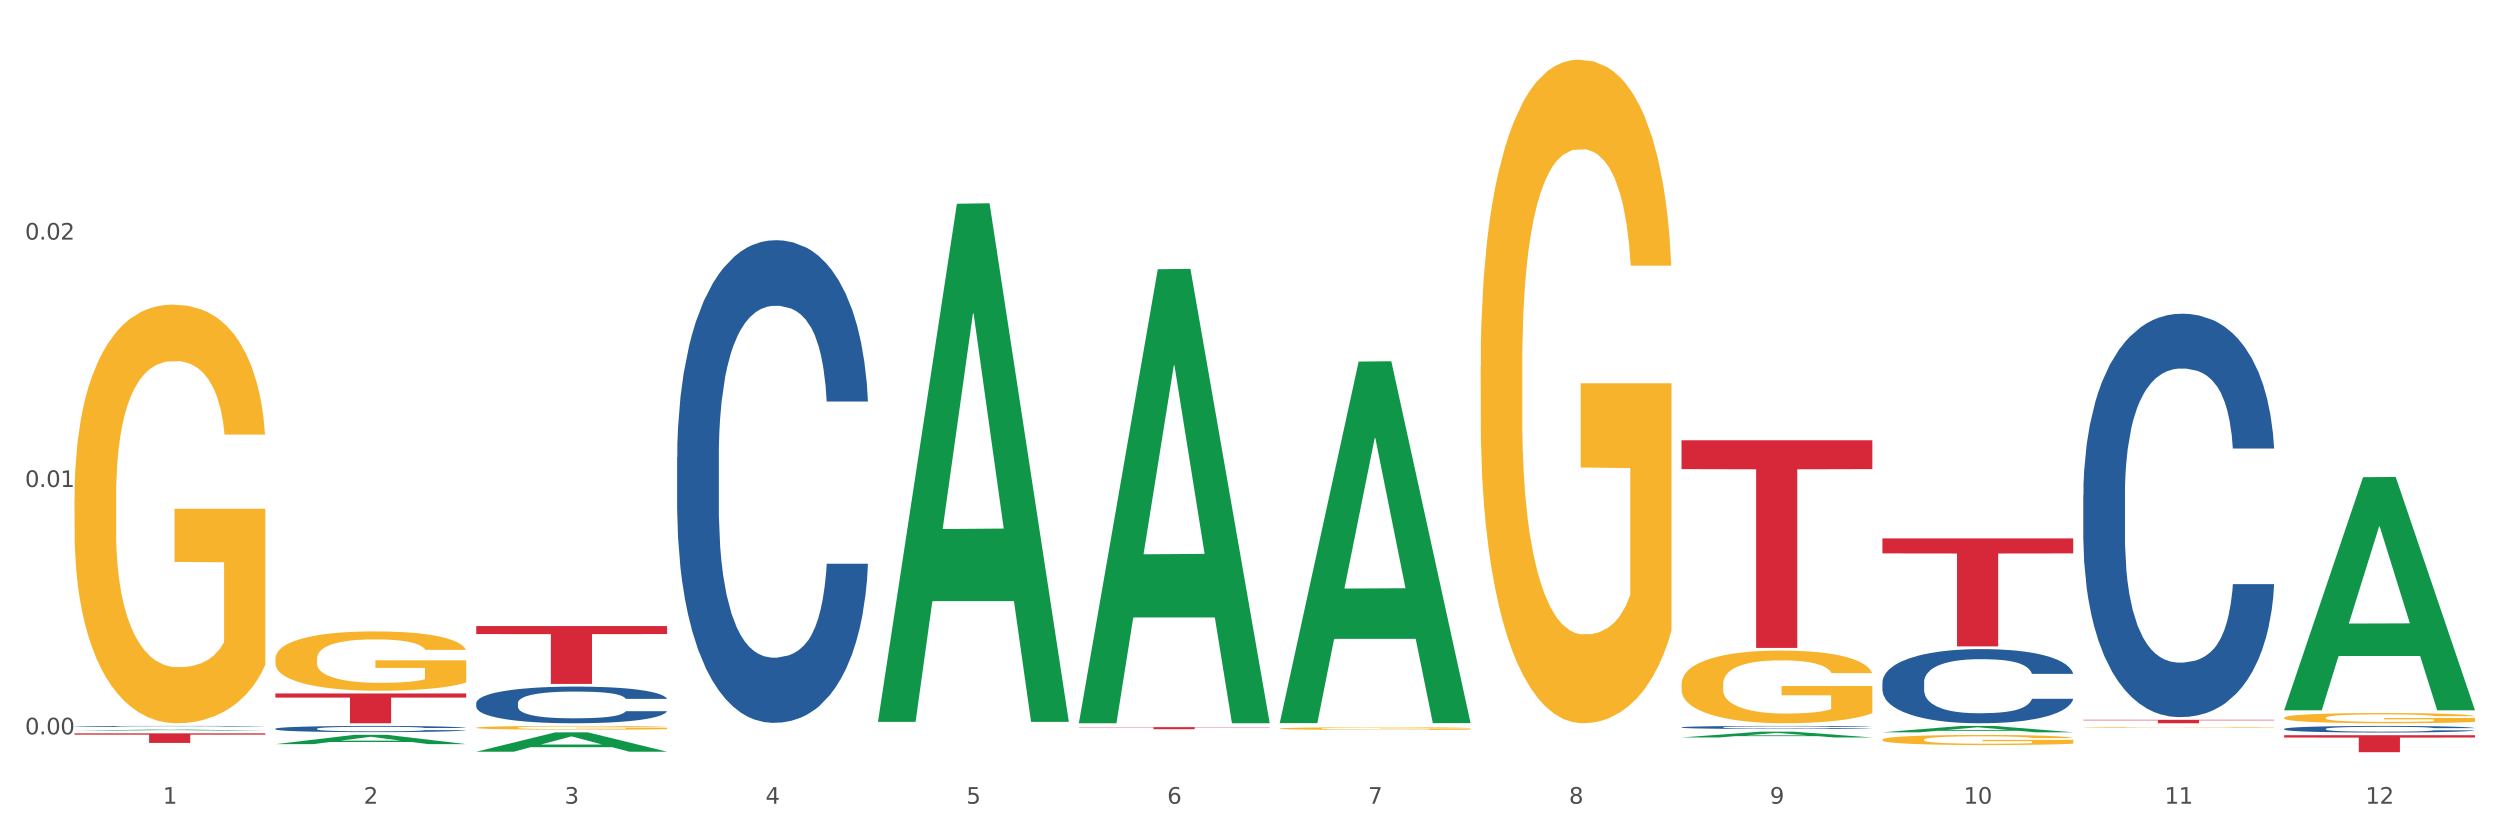 <?xml version="1.0" encoding="utf-8" standalone="no"?>
<!DOCTYPE svg PUBLIC "-//W3C//DTD SVG 1.1//EN"
  "http://www.w3.org/Graphics/SVG/1.1/DTD/svg11.dtd">
<svg xmlns:xlink="http://www.w3.org/1999/xlink" width="1080pt" height="360pt" viewBox="0 0 1080 360" xmlns="http://www.w3.org/2000/svg" version="1.1">
 <rect x="0" y="0" width="1080" height="360" fill="#333333" stroke="none"/>
 <defs>
  <style type="text/css">*{stroke-linejoin: round; stroke-linecap: butt}</style>
 </defs>
 <g id="figure_1">
  <g id="patch_1">
   <path d="M 0 360 
L 1080 360 
L 1080 0 
L 0 0 
z
" style="fill: #ffffff; stroke: #ffffff; stroke-linejoin: miter"/>
  </g>
  <g id="axes_1">
   <g id="matplotlib.axis_1">
    <g id="xtick_1">
     <g id="text_1">
      <!-- 1 -->
      <g style="fill: #4d4d4d" transform="translate(70.342 347.204) scale(0.096 -0.096)">
       <defs>
        <path id="DejaVuSans-31" d="M 794 531 
L 1825 531 
L 1825 4091 
L 703 3866 
L 703 4441 
L 1819 4666 
L 2450 4666 
L 2450 531 
L 3481 531 
L 3481 0 
L 794 0 
L 794 531 
z
" transform="scale(0.016)"/>
       </defs>
       <use xlink:href="#DejaVuSans-31"/>
      </g>
     </g>
    </g>
    <g id="xtick_2">
     <g id="text_2">
      <!-- 2 -->
      <g style="fill: #4d4d4d" transform="translate(157.122 347.204) scale(0.096 -0.096)">
       <defs>
        <path id="DejaVuSans-32" d="M 1228 531 
L 3431 531 
L 3431 0 
L 469 0 
L 469 531 
Q 828 903 1448 1529 
Q 2069 2156 2228 2338 
Q 2531 2678 2651 2914 
Q 2772 3150 2772 3378 
Q 2772 3750 2511 3984 
Q 2250 4219 1831 4219 
Q 1534 4219 1204 4116 
Q 875 4013 500 3803 
L 500 4441 
Q 881 4594 1212 4672 
Q 1544 4750 1819 4750 
Q 2544 4750 2975 4387 
Q 3406 4025 3406 3419 
Q 3406 3131 3298 2873 
Q 3191 2616 2906 2266 
Q 2828 2175 2409 1742 
Q 1991 1309 1228 531 
z
" transform="scale(0.016)"/>
       </defs>
       <use xlink:href="#DejaVuSans-32"/>
      </g>
     </g>
    </g>
    <g id="xtick_3">
     <g id="text_3">
      <!-- 3 -->
      <g style="fill: #4d4d4d" transform="translate(243.902 347.204) scale(0.096 -0.096)">
       <defs>
        <path id="DejaVuSans-33" d="M 2597 2516 
Q 3050 2419 3304 2112 
Q 3559 1806 3559 1356 
Q 3559 666 3084 287 
Q 2609 -91 1734 -91 
Q 1441 -91 1130 -33 
Q 819 25 488 141 
L 488 750 
Q 750 597 1062 519 
Q 1375 441 1716 441 
Q 2309 441 2620 675 
Q 2931 909 2931 1356 
Q 2931 1769 2642 2001 
Q 2353 2234 1838 2234 
L 1294 2234 
L 1294 2753 
L 1863 2753 
Q 2328 2753 2575 2939 
Q 2822 3125 2822 3475 
Q 2822 3834 2567 4026 
Q 2313 4219 1838 4219 
Q 1578 4219 1281 4162 
Q 984 4106 628 3988 
L 628 4550 
Q 988 4650 1302 4700 
Q 1616 4750 1894 4750 
Q 2613 4750 3031 4423 
Q 3450 4097 3450 3541 
Q 3450 3153 3228 2886 
Q 3006 2619 2597 2516 
z
" transform="scale(0.016)"/>
       </defs>
       <use xlink:href="#DejaVuSans-33"/>
      </g>
     </g>
    </g>
    <g id="xtick_4">
     <g id="text_4">
      <!-- 4 -->
      <g style="fill: #4d4d4d" transform="translate(330.683 347.204) scale(0.096 -0.096)">
       <defs>
        <path id="DejaVuSans-34" d="M 2419 4116 
L 825 1625 
L 2419 1625 
L 2419 4116 
z
M 2253 4666 
L 3047 4666 
L 3047 1625 
L 3713 1625 
L 3713 1100 
L 3047 1100 
L 3047 0 
L 2419 0 
L 2419 1100 
L 313 1100 
L 313 1709 
L 2253 4666 
z
" transform="scale(0.016)"/>
       </defs>
       <use xlink:href="#DejaVuSans-34"/>
      </g>
     </g>
    </g>
    <g id="xtick_5">
     <g id="text_5">
      <!-- 5 -->
      <g style="fill: #4d4d4d" transform="translate(417.463 347.204) scale(0.096 -0.096)">
       <defs>
        <path id="DejaVuSans-35" d="M 691 4666 
L 3169 4666 
L 3169 4134 
L 1269 4134 
L 1269 2991 
Q 1406 3038 1543 3061 
Q 1681 3084 1819 3084 
Q 2600 3084 3056 2656 
Q 3513 2228 3513 1497 
Q 3513 744 3044 326 
Q 2575 -91 1722 -91 
Q 1428 -91 1123 -41 
Q 819 9 494 109 
L 494 744 
Q 775 591 1075 516 
Q 1375 441 1709 441 
Q 2250 441 2565 725 
Q 2881 1009 2881 1497 
Q 2881 1984 2565 2268 
Q 2250 2553 1709 2553 
Q 1456 2553 1204 2497 
Q 953 2441 691 2322 
L 691 4666 
z
" transform="scale(0.016)"/>
       </defs>
       <use xlink:href="#DejaVuSans-35"/>
      </g>
     </g>
    </g>
    <g id="xtick_6">
     <g id="text_6">
      <!-- 6 -->
      <g style="fill: #4d4d4d" transform="translate(504.243 347.204) scale(0.096 -0.096)">
       <defs>
        <path id="DejaVuSans-36" d="M 2113 2584 
Q 1688 2584 1439 2293 
Q 1191 2003 1191 1497 
Q 1191 994 1439 701 
Q 1688 409 2113 409 
Q 2538 409 2786 701 
Q 3034 994 3034 1497 
Q 3034 2003 2786 2293 
Q 2538 2584 2113 2584 
z
M 3366 4563 
L 3366 3988 
Q 3128 4100 2886 4159 
Q 2644 4219 2406 4219 
Q 1781 4219 1451 3797 
Q 1122 3375 1075 2522 
Q 1259 2794 1537 2939 
Q 1816 3084 2150 3084 
Q 2853 3084 3261 2657 
Q 3669 2231 3669 1497 
Q 3669 778 3244 343 
Q 2819 -91 2113 -91 
Q 1303 -91 875 529 
Q 447 1150 447 2328 
Q 447 3434 972 4092 
Q 1497 4750 2381 4750 
Q 2619 4750 2861 4703 
Q 3103 4656 3366 4563 
z
" transform="scale(0.016)"/>
       </defs>
       <use xlink:href="#DejaVuSans-36"/>
      </g>
     </g>
    </g>
    <g id="xtick_7">
     <g id="text_7">
      <!-- 7 -->
      <g style="fill: #4d4d4d" transform="translate(591.024 347.204) scale(0.096 -0.096)">
       <defs>
        <path id="DejaVuSans-37" d="M 525 4666 
L 3525 4666 
L 3525 4397 
L 1831 0 
L 1172 0 
L 2766 4134 
L 525 4134 
L 525 4666 
z
" transform="scale(0.016)"/>
       </defs>
       <use xlink:href="#DejaVuSans-37"/>
      </g>
     </g>
    </g>
    <g id="xtick_8">
     <g id="text_8">
      <!-- 8 -->
      <g style="fill: #4d4d4d" transform="translate(677.804 347.204) scale(0.096 -0.096)">
       <defs>
        <path id="DejaVuSans-38" d="M 2034 2216 
Q 1584 2216 1326 1975 
Q 1069 1734 1069 1313 
Q 1069 891 1326 650 
Q 1584 409 2034 409 
Q 2484 409 2743 651 
Q 3003 894 3003 1313 
Q 3003 1734 2745 1975 
Q 2488 2216 2034 2216 
z
M 1403 2484 
Q 997 2584 770 2862 
Q 544 3141 544 3541 
Q 544 4100 942 4425 
Q 1341 4750 2034 4750 
Q 2731 4750 3128 4425 
Q 3525 4100 3525 3541 
Q 3525 3141 3298 2862 
Q 3072 2584 2669 2484 
Q 3125 2378 3379 2068 
Q 3634 1759 3634 1313 
Q 3634 634 3220 271 
Q 2806 -91 2034 -91 
Q 1263 -91 848 271 
Q 434 634 434 1313 
Q 434 1759 690 2068 
Q 947 2378 1403 2484 
z
M 1172 3481 
Q 1172 3119 1398 2916 
Q 1625 2713 2034 2713 
Q 2441 2713 2670 2916 
Q 2900 3119 2900 3481 
Q 2900 3844 2670 4047 
Q 2441 4250 2034 4250 
Q 1625 4250 1398 4047 
Q 1172 3844 1172 3481 
z
" transform="scale(0.016)"/>
       </defs>
       <use xlink:href="#DejaVuSans-38"/>
      </g>
     </g>
    </g>
    <g id="xtick_9">
     <g id="text_9">
      <!-- 9 -->
      <g style="fill: #4d4d4d" transform="translate(764.584 347.204) scale(0.096 -0.096)">
       <defs>
        <path id="DejaVuSans-39" d="M 703 97 
L 703 672 
Q 941 559 1184 500 
Q 1428 441 1663 441 
Q 2288 441 2617 861 
Q 2947 1281 2994 2138 
Q 2813 1869 2534 1725 
Q 2256 1581 1919 1581 
Q 1219 1581 811 2004 
Q 403 2428 403 3163 
Q 403 3881 828 4315 
Q 1253 4750 1959 4750 
Q 2769 4750 3195 4129 
Q 3622 3509 3622 2328 
Q 3622 1225 3098 567 
Q 2575 -91 1691 -91 
Q 1453 -91 1209 -44 
Q 966 3 703 97 
z
M 1959 2075 
Q 2384 2075 2632 2365 
Q 2881 2656 2881 3163 
Q 2881 3666 2632 3958 
Q 2384 4250 1959 4250 
Q 1534 4250 1286 3958 
Q 1038 3666 1038 3163 
Q 1038 2656 1286 2365 
Q 1534 2075 1959 2075 
z
" transform="scale(0.016)"/>
       </defs>
       <use xlink:href="#DejaVuSans-39"/>
      </g>
     </g>
    </g>
    <g id="xtick_10">
     <g id="text_10">
      <!-- 10 -->
      <g style="fill: #4d4d4d" transform="translate(848.311 347.204) scale(0.096 -0.096)">
       <defs>
        <path id="DejaVuSans-30" d="M 2034 4250 
Q 1547 4250 1301 3770 
Q 1056 3291 1056 2328 
Q 1056 1369 1301 889 
Q 1547 409 2034 409 
Q 2525 409 2770 889 
Q 3016 1369 3016 2328 
Q 3016 3291 2770 3770 
Q 2525 4250 2034 4250 
z
M 2034 4750 
Q 2819 4750 3233 4129 
Q 3647 3509 3647 2328 
Q 3647 1150 3233 529 
Q 2819 -91 2034 -91 
Q 1250 -91 836 529 
Q 422 1150 422 2328 
Q 422 3509 836 4129 
Q 1250 4750 2034 4750 
z
" transform="scale(0.016)"/>
       </defs>
       <use xlink:href="#DejaVuSans-31"/>
       <use xlink:href="#DejaVuSans-30" transform="translate(63.623 0)"/>
      </g>
     </g>
    </g>
    <g id="xtick_11">
     <g id="text_11">
      <!-- 11 -->
      <g style="fill: #4d4d4d" transform="translate(935.091 347.204) scale(0.096 -0.096)">
       <use xlink:href="#DejaVuSans-31"/>
       <use xlink:href="#DejaVuSans-31" transform="translate(63.623 0)"/>
      </g>
     </g>
    </g>
    <g id="xtick_12">
     <g id="text_12">
      <!-- 12 -->
      <g style="fill: #4d4d4d" transform="translate(1021.871 347.204) scale(0.096 -0.096)">
       <use xlink:href="#DejaVuSans-31"/>
       <use xlink:href="#DejaVuSans-32" transform="translate(63.623 0)"/>
      </g>
     </g>
    </g>
    <g id="xtick_13"/>
    <g id="xtick_14"/>
    <g id="xtick_15"/>
    <g id="xtick_16"/>
    <g id="xtick_17"/>
    <g id="xtick_18"/>
    <g id="xtick_19"/>
    <g id="xtick_20"/>
    <g id="xtick_21"/>
    <g id="xtick_22"/>
    <g id="xtick_23"/>
   </g>
   <g id="matplotlib.axis_2">
    <g id="ytick_1">
     <g id="text_13">
      <!-- 0.00 -->
      <g style="fill: #4d4d4d" transform="translate(10.8 317.247) scale(0.096 -0.096)">
       <defs>
        <path id="DejaVuSans-2e" d="M 684 794 
L 1344 794 
L 1344 0 
L 684 0 
L 684 794 
z
" transform="scale(0.016)"/>
       </defs>
       <use xlink:href="#DejaVuSans-30"/>
       <use xlink:href="#DejaVuSans-2e" transform="translate(63.623 0)"/>
       <use xlink:href="#DejaVuSans-30" transform="translate(95.41 0)"/>
       <use xlink:href="#DejaVuSans-30" transform="translate(159.033 0)"/>
      </g>
     </g>
    </g>
    <g id="ytick_2">
     <g id="text_14">
      <!-- 0.01 -->
      <g style="fill: #4d4d4d" transform="translate(10.8 210.378) scale(0.096 -0.096)">
       <use xlink:href="#DejaVuSans-30"/>
       <use xlink:href="#DejaVuSans-2e" transform="translate(63.623 0)"/>
       <use xlink:href="#DejaVuSans-30" transform="translate(95.41 0)"/>
       <use xlink:href="#DejaVuSans-31" transform="translate(159.033 0)"/>
      </g>
     </g>
    </g>
    <g id="ytick_3">
     <g id="text_15">
      <!-- 0.02 -->
      <g style="fill: #4d4d4d" transform="translate(10.8 103.508) scale(0.096 -0.096)">
       <use xlink:href="#DejaVuSans-30"/>
       <use xlink:href="#DejaVuSans-2e" transform="translate(63.623 0)"/>
       <use xlink:href="#DejaVuSans-30" transform="translate(95.41 0)"/>
       <use xlink:href="#DejaVuSans-32" transform="translate(159.033 0)"/>
      </g>
     </g>
    </g>
    <g id="ytick_4"/>
    <g id="ytick_5"/>
    <g id="ytick_6"/>
   </g>
   <g id="PolyCollection_1">
    <path d="M 32.175 315.645 
L 32.26 315.645 
L 66.256 315.18 
L 80.365 315.179 
L 114.616 315.646 
L 98.298 315.646 
L 90.904 315.537 
L 55.803 315.537 
L 55.548 315.539 
L 48.408 315.646 
L 32.175 315.646 
L 32.175 315.645 
L 60.222 315.473 
L 86.484 315.472 
L 73.481 315.279 
L 73.311 315.278 
L 73.141 315.279 
L 60.137 315.472 
L 60.222 315.473 
L 32.175 315.645 
z
" clip-path="url(#pc5dcb25d11)" style="fill: #109648"/>
    <path d="M 552.857 314.721 
L 552.954 314.72 
L 552.954 314.682 
L 553.149 314.65 
L 554.122 314.571 
L 555.582 314.507 
L 556.653 314.472 
L 557.724 314.444 
L 558.989 314.416 
L 560.546 314.387 
L 563.369 314.344 
L 565.121 314.322 
L 567.262 314.299 
L 571.156 314.265 
L 573.978 314.247 
L 576.898 314.231 
L 581.668 314.212 
L 584.782 314.204 
L 588.092 314.197 
L 592.082 314.193 
L 595.1 314.192 
L 601.718 314.195 
L 607.364 314.205 
L 610.089 314.212 
L 613.593 314.225 
L 615.442 314.233 
L 618.46 314.25 
L 621.574 314.272 
L 623.716 314.29 
L 626.928 314.326 
L 629.361 314.361 
L 631.6 314.405 
L 632.768 314.436 
L 633.644 314.464 
L 634.422 314.496 
L 635.201 314.547 
L 617.681 314.547 
L 617 314.511 
L 615.929 314.476 
L 614.372 314.443 
L 613.009 314.422 
L 610.673 314.396 
L 608.532 314.379 
L 606.293 314.367 
L 603.568 314.356 
L 601.426 314.351 
L 598.409 314.347 
L 592.472 314.348 
L 588.481 314.356 
L 585.756 314.367 
L 584.004 314.376 
L 582.446 314.387 
L 580.694 314.401 
L 578.65 314.423 
L 577.19 314.443 
L 575.73 314.468 
L 574.562 314.493 
L 573.492 314.522 
L 572.616 314.554 
L 571.934 314.586 
L 571.35 314.626 
L 570.864 314.692 
L 570.864 314.835 
L 571.058 314.867 
L 571.545 314.91 
L 572.129 314.942 
L 573.102 314.981 
L 573.978 315.007 
L 575.633 315.045 
L 577.482 315.076 
L 578.942 315.096 
L 580.402 315.113 
L 582.933 315.136 
L 585.756 315.155 
L 588.189 315.166 
L 591.498 315.176 
L 593.737 315.181 
L 595.684 315.183 
L 600.453 315.183 
L 603.86 315.18 
L 607.656 315.172 
L 610.576 315.163 
L 613.009 315.151 
L 615.734 315.133 
L 617.486 315.115 
L 617.486 314.896 
L 596.073 314.895 
L 596.073 314.75 
L 635.298 314.75 
L 635.298 315.176 
L 633.644 315.198 
L 631.794 315.218 
L 629.848 315.236 
L 626.928 315.258 
L 623.424 315.279 
L 620.309 315.294 
L 617 315.306 
L 613.106 315.318 
L 608.045 315.328 
L 604.93 315.332 
L 601.037 315.335 
L 596.462 315.336 
L 592.472 315.334 
L 588.578 315.329 
L 584.49 315.32 
L 580.5 315.306 
L 577.482 315.292 
L 574.465 315.276 
L 571.253 315.254 
L 568.722 315.233 
L 566.776 315.214 
L 564.634 315.19 
L 562.298 315.159 
L 560.546 315.13 
L 558.989 315.101 
L 557.334 315.064 
L 556.166 315.031 
L 554.998 314.99 
L 554.317 314.96 
L 553.538 314.913 
L 552.954 314.847 
L 552.857 314.721 
z
" clip-path="url(#pc5dcb25d11)" style="fill: #f7b32b"/>
    <path d="M 639.637 158.239 
L 639.735 157.977 
L 639.735 148.552 
L 639.929 140.435 
L 640.903 120.799 
L 642.363 104.566 
L 643.433 95.926 
L 644.504 88.857 
L 645.769 81.788 
L 647.327 74.457 
L 650.149 63.723 
L 651.901 58.225 
L 654.043 52.465 
L 657.936 44.087 
L 660.759 39.374 
L 663.679 35.447 
L 668.448 30.734 
L 671.563 28.639 
L 674.872 27.069 
L 678.863 26.021 
L 681.88 25.759 
L 688.499 26.545 
L 694.144 28.901 
L 696.869 30.734 
L 700.373 33.876 
L 702.223 35.97 
L 705.24 40.159 
L 708.355 45.658 
L 710.496 50.37 
L 713.708 59.272 
L 716.141 68.174 
L 718.38 79.17 
L 719.548 86.763 
L 720.424 93.832 
L 721.203 101.948 
L 721.981 114.777 
L 704.461 114.777 
L 703.78 105.614 
L 702.709 96.974 
L 701.152 88.596 
L 699.789 83.359 
L 697.453 76.814 
L 695.312 72.625 
L 693.073 69.483 
L 690.348 66.865 
L 688.207 65.556 
L 685.189 64.508 
L 679.252 64.77 
L 675.261 66.865 
L 672.536 69.483 
L 670.784 71.839 
L 669.227 74.457 
L 667.475 78.123 
L 665.431 83.621 
L 663.971 88.596 
L 662.511 94.879 
L 661.343 101.163 
L 660.272 108.494 
L 659.396 116.348 
L 658.715 124.464 
L 658.131 134.413 
L 657.644 150.908 
L 657.644 186.777 
L 657.839 194.893 
L 658.325 205.628 
L 658.909 213.744 
L 659.883 223.431 
L 660.759 229.977 
L 662.413 239.402 
L 664.263 247.256 
L 665.723 252.231 
L 667.183 256.42 
L 669.713 262.18 
L 672.536 266.893 
L 674.969 269.773 
L 678.279 272.391 
L 680.517 273.438 
L 682.464 273.962 
L 687.233 273.962 
L 690.64 273.176 
L 694.436 271.344 
L 697.356 268.987 
L 699.789 266.107 
L 702.515 261.395 
L 704.267 256.944 
L 704.267 202.224 
L 682.853 201.962 
L 682.853 165.57 
L 722.079 165.57 
L 722.079 272.391 
L 720.424 277.889 
L 718.575 282.864 
L 716.628 287.314 
L 713.708 292.813 
L 710.204 298.049 
L 707.089 301.714 
L 703.78 304.856 
L 699.887 307.736 
L 694.825 310.354 
L 691.711 311.402 
L 687.817 312.187 
L 683.243 312.449 
L 679.252 311.925 
L 675.359 310.616 
L 671.271 308.26 
L 667.28 304.856 
L 664.263 301.453 
L 661.245 297.263 
L 658.033 291.765 
L 655.503 286.529 
L 653.556 281.816 
L 651.415 275.794 
L 649.079 267.94 
L 647.327 260.871 
L 645.769 253.54 
L 644.115 244.115 
L 642.947 235.998 
L 641.779 225.787 
L 641.097 218.195 
L 640.319 206.413 
L 639.735 189.919 
L 639.637 158.239 
z
" clip-path="url(#pc5dcb25d11)" style="fill: #f7b32b"/>
    <path d="M 726.418 295.561 
L 726.515 295.533 
L 726.515 294.5 
L 726.71 293.612 
L 727.683 291.461 
L 729.143 289.684 
L 730.214 288.737 
L 731.284 287.963 
L 732.55 287.189 
L 734.107 286.386 
L 736.93 285.211 
L 738.682 284.609 
L 740.823 283.978 
L 744.716 283.06 
L 747.539 282.544 
L 750.459 282.114 
L 755.228 281.598 
L 758.343 281.369 
L 761.652 281.197 
L 765.643 281.082 
L 768.66 281.053 
L 775.279 281.139 
L 780.924 281.397 
L 783.65 281.598 
L 787.154 281.942 
L 789.003 282.172 
L 792.02 282.63 
L 795.135 283.232 
L 797.276 283.749 
L 800.488 284.723 
L 802.922 285.698 
L 805.16 286.902 
L 806.328 287.734 
L 807.204 288.508 
L 807.983 289.397 
L 808.762 290.802 
L 791.242 290.802 
L 790.56 289.798 
L 789.49 288.852 
L 787.932 287.935 
L 786.57 287.361 
L 784.234 286.644 
L 782.092 286.186 
L 779.854 285.842 
L 777.128 285.555 
L 774.987 285.412 
L 771.97 285.297 
L 766.032 285.325 
L 762.042 285.555 
L 759.316 285.842 
L 757.564 286.1 
L 756.007 286.386 
L 754.255 286.788 
L 752.211 287.39 
L 750.751 287.935 
L 749.291 288.623 
L 748.123 289.311 
L 747.052 290.114 
L 746.176 290.974 
L 745.495 291.863 
L 744.911 292.952 
L 744.424 294.758 
L 744.424 298.686 
L 744.619 299.575 
L 745.106 300.751 
L 745.69 301.64 
L 746.663 302.7 
L 747.539 303.417 
L 749.194 304.449 
L 751.043 305.31 
L 752.503 305.854 
L 753.963 306.313 
L 756.494 306.944 
L 759.316 307.46 
L 761.75 307.775 
L 765.059 308.062 
L 767.298 308.177 
L 769.244 308.234 
L 774.014 308.234 
L 777.42 308.148 
L 781.216 307.947 
L 784.136 307.689 
L 786.57 307.374 
L 789.295 306.858 
L 791.047 306.37 
L 791.047 300.378 
L 769.634 300.349 
L 769.634 296.364 
L 808.859 296.364 
L 808.859 308.062 
L 807.204 308.664 
L 805.355 309.209 
L 803.408 309.696 
L 800.488 310.298 
L 796.984 310.872 
L 793.87 311.273 
L 790.56 311.617 
L 786.667 311.933 
L 781.606 312.219 
L 778.491 312.334 
L 774.598 312.42 
L 770.023 312.449 
L 766.032 312.391 
L 762.139 312.248 
L 758.051 311.99 
L 754.06 311.617 
L 751.043 311.245 
L 748.026 310.786 
L 744.814 310.184 
L 742.283 309.61 
L 740.336 309.094 
L 738.195 308.435 
L 735.859 307.575 
L 734.107 306.801 
L 732.55 305.998 
L 730.895 304.966 
L 729.727 304.077 
L 728.559 302.959 
L 727.878 302.127 
L 727.099 300.837 
L 726.515 299.031 
L 726.418 295.561 
z
" clip-path="url(#pc5dcb25d11)" style="fill: #f7b32b"/>
    <path d="M 813.198 319.521 
L 813.295 319.517 
L 813.295 319.374 
L 813.49 319.25 
L 814.463 318.952 
L 815.923 318.705 
L 816.994 318.573 
L 818.065 318.466 
L 819.33 318.358 
L 820.887 318.247 
L 823.71 318.083 
L 825.462 318 
L 827.603 317.912 
L 831.497 317.785 
L 834.319 317.713 
L 837.239 317.653 
L 842.009 317.582 
L 845.123 317.55 
L 848.433 317.526 
L 852.423 317.51 
L 855.441 317.506 
L 862.059 317.518 
L 867.705 317.554 
L 870.43 317.582 
L 873.934 317.63 
L 875.783 317.661 
L 878.801 317.725 
L 881.915 317.809 
L 884.057 317.88 
L 887.269 318.016 
L 889.702 318.151 
L 891.941 318.318 
L 893.109 318.434 
L 893.985 318.541 
L 894.763 318.665 
L 895.542 318.86 
L 878.022 318.86 
L 877.341 318.721 
L 876.27 318.589 
L 874.713 318.462 
L 873.35 318.382 
L 871.014 318.283 
L 868.873 318.219 
L 866.634 318.171 
L 863.909 318.131 
L 861.767 318.111 
L 858.75 318.095 
L 852.813 318.099 
L 848.822 318.131 
L 846.097 318.171 
L 844.345 318.207 
L 842.787 318.247 
L 841.035 318.302 
L 838.991 318.386 
L 837.531 318.462 
L 836.071 318.557 
L 834.903 318.653 
L 833.833 318.764 
L 832.957 318.884 
L 832.275 319.007 
L 831.691 319.159 
L 831.205 319.41 
L 831.205 319.955 
L 831.399 320.079 
L 831.886 320.242 
L 832.47 320.365 
L 833.443 320.513 
L 834.319 320.612 
L 835.974 320.756 
L 837.823 320.875 
L 839.283 320.951 
L 840.743 321.014 
L 843.274 321.102 
L 846.097 321.174 
L 848.53 321.217 
L 851.839 321.257 
L 854.078 321.273 
L 856.025 321.281 
L 860.794 321.281 
L 864.201 321.269 
L 867.997 321.241 
L 870.917 321.206 
L 873.35 321.162 
L 876.075 321.09 
L 877.827 321.022 
L 877.827 320.19 
L 856.414 320.186 
L 856.414 319.633 
L 895.639 319.633 
L 895.639 321.257 
L 893.985 321.341 
L 892.135 321.417 
L 890.189 321.484 
L 887.269 321.568 
L 883.765 321.648 
L 880.65 321.703 
L 877.341 321.751 
L 873.447 321.795 
L 868.386 321.835 
L 865.271 321.851 
L 861.378 321.863 
L 856.803 321.867 
L 852.813 321.859 
L 848.919 321.839 
L 844.831 321.803 
L 840.841 321.751 
L 837.823 321.699 
L 834.806 321.636 
L 831.594 321.552 
L 829.063 321.472 
L 827.117 321.401 
L 824.975 321.309 
L 822.639 321.19 
L 820.887 321.082 
L 819.33 320.971 
L 817.675 320.827 
L 816.507 320.704 
L 815.339 320.548 
L 814.658 320.433 
L 813.879 320.254 
L 813.295 320.003 
L 813.198 319.521 
z
" clip-path="url(#pc5dcb25d11)" style="fill: #f7b32b"/>
    <path d="M 986.759 317.605 
L 1069.2 317.605 
L 1069.2 318.626 
L 1036.77 318.633 
L 1036.77 324.95 
L 1018.993 324.95 
L 1018.993 318.633 
L 986.759 318.626 
L 986.759 317.612 
L 986.759 317.605 
z
" clip-path="url(#pc5dcb25d11)" style="fill: #d62839"/>
    <path d="M 813.198 232.586 
L 895.639 232.586 
L 895.639 239.072 
L 863.21 239.116 
L 863.21 279.256 
L 845.432 279.256 
L 845.432 239.116 
L 813.198 239.072 
L 813.198 232.63 
L 813.198 232.586 
z
" clip-path="url(#pc5dcb25d11)" style="fill: #d62839"/>
    <path d="M 726.418 190.191 
L 808.859 190.191 
L 808.859 202.658 
L 776.429 202.742 
L 776.429 279.902 
L 758.652 279.902 
L 758.652 202.742 
L 726.418 202.658 
L 726.418 190.275 
L 726.418 190.191 
z
" clip-path="url(#pc5dcb25d11)" style="fill: #d62839"/>
    <path d="M 466.077 314.125 
L 548.518 314.125 
L 548.518 314.251 
L 516.088 314.252 
L 516.088 315.029 
L 498.311 315.029 
L 498.311 314.252 
L 466.077 314.251 
L 466.077 314.126 
L 466.077 314.125 
z
" clip-path="url(#pc5dcb25d11)" style="fill: #d62839"/>
    <path d="M 205.736 270.448 
L 288.177 270.448 
L 288.177 273.924 
L 255.747 273.947 
L 255.747 295.459 
L 237.97 295.459 
L 237.97 273.947 
L 205.736 273.924 
L 205.736 270.472 
L 205.736 270.448 
z
" clip-path="url(#pc5dcb25d11)" style="fill: #d62839"/>
    <path d="M 118.955 299.568 
L 201.397 299.568 
L 201.397 301.358 
L 168.967 301.37 
L 168.967 312.449 
L 151.189 312.449 
L 151.189 301.37 
L 118.955 301.358 
L 118.955 299.58 
L 118.955 299.568 
z
" clip-path="url(#pc5dcb25d11)" style="fill: #d62839"/>
    <path d="M 205.736 314.351 
L 205.833 314.349 
L 205.833 314.296 
L 206.028 314.25 
L 207.001 314.139 
L 208.461 314.047 
L 209.532 313.998 
L 210.602 313.958 
L 211.868 313.918 
L 213.425 313.876 
L 216.248 313.815 
L 218 313.784 
L 220.141 313.752 
L 224.034 313.704 
L 226.857 313.677 
L 229.777 313.655 
L 234.546 313.628 
L 237.661 313.616 
L 240.97 313.608 
L 244.961 313.602 
L 247.978 313.6 
L 254.597 313.605 
L 260.242 313.618 
L 262.968 313.628 
L 266.472 313.646 
L 268.321 313.658 
L 271.338 313.682 
L 274.453 313.713 
L 276.594 313.74 
L 279.806 313.79 
L 282.24 313.841 
L 284.478 313.903 
L 285.646 313.946 
L 286.522 313.986 
L 287.301 314.032 
L 288.08 314.105 
L 270.56 314.105 
L 269.878 314.053 
L 268.808 314.004 
L 267.25 313.956 
L 265.888 313.927 
L 263.552 313.889 
L 261.41 313.866 
L 259.172 313.848 
L 256.446 313.833 
L 254.305 313.826 
L 251.288 313.82 
L 245.35 313.821 
L 241.36 313.833 
L 238.634 313.848 
L 236.882 313.861 
L 235.325 313.876 
L 233.573 313.897 
L 231.529 313.928 
L 230.069 313.956 
L 228.609 313.992 
L 227.441 314.027 
L 226.37 314.069 
L 225.494 314.114 
L 224.813 314.16 
L 224.229 314.216 
L 223.742 314.309 
L 223.742 314.513 
L 223.937 314.559 
L 224.424 314.619 
L 225.008 314.665 
L 225.981 314.72 
L 226.857 314.757 
L 228.512 314.811 
L 230.361 314.855 
L 231.821 314.884 
L 233.281 314.907 
L 235.812 314.94 
L 238.634 314.967 
L 241.068 314.983 
L 244.377 314.998 
L 246.616 315.004 
L 248.562 315.007 
L 253.332 315.007 
L 256.738 315.002 
L 260.534 314.992 
L 263.454 314.979 
L 265.888 314.962 
L 268.613 314.936 
L 270.365 314.91 
L 270.365 314.6 
L 248.952 314.599 
L 248.952 314.392 
L 288.177 314.392 
L 288.177 314.998 
L 286.522 315.029 
L 284.673 315.057 
L 282.726 315.082 
L 279.806 315.114 
L 276.302 315.143 
L 273.188 315.164 
L 269.878 315.182 
L 265.985 315.198 
L 260.924 315.213 
L 257.809 315.219 
L 253.916 315.223 
L 249.341 315.225 
L 245.35 315.222 
L 241.457 315.214 
L 237.369 315.201 
L 233.378 315.182 
L 230.361 315.163 
L 227.344 315.139 
L 224.132 315.108 
L 221.601 315.078 
L 219.654 315.051 
L 217.513 315.017 
L 215.177 314.973 
L 213.425 314.933 
L 211.868 314.891 
L 210.213 314.838 
L 209.045 314.792 
L 207.877 314.734 
L 207.196 314.691 
L 206.417 314.624 
L 205.833 314.53 
L 205.736 314.351 
z
" clip-path="url(#pc5dcb25d11)" style="fill: #f7b32b"/>
    <path d="M 32.175 316.798 
L 114.616 316.798 
L 114.616 317.376 
L 82.187 317.38 
L 82.187 320.959 
L 64.409 320.959 
L 64.409 317.38 
L 32.175 317.376 
L 32.175 316.801 
L 32.175 316.798 
z
" clip-path="url(#pc5dcb25d11)" style="fill: #d62839"/>
    <path d="M 32.175 215.158 
L 32.272 214.993 
L 32.272 209.047 
L 32.467 203.926 
L 33.44 191.538 
L 34.9 181.296 
L 35.971 175.846 
L 37.042 171.386 
L 38.307 166.926 
L 39.864 162.301 
L 42.687 155.529 
L 44.439 152.06 
L 46.58 148.426 
L 50.474 143.14 
L 53.296 140.167 
L 56.216 137.689 
L 60.986 134.716 
L 64.1 133.394 
L 67.41 132.403 
L 71.4 131.743 
L 74.418 131.578 
L 81.036 132.073 
L 86.682 133.56 
L 89.407 134.716 
L 92.911 136.698 
L 94.76 138.02 
L 97.778 140.662 
L 100.892 144.131 
L 103.034 147.104 
L 106.246 152.72 
L 108.679 158.337 
L 110.918 165.274 
L 112.086 170.064 
L 112.962 174.524 
L 113.74 179.645 
L 114.519 187.738 
L 96.999 187.738 
L 96.318 181.957 
L 95.247 176.506 
L 93.69 171.221 
L 92.327 167.917 
L 89.991 163.787 
L 87.85 161.145 
L 85.611 159.162 
L 82.886 157.511 
L 80.744 156.685 
L 77.727 156.024 
L 71.79 156.189 
L 67.799 157.511 
L 65.074 159.162 
L 63.322 160.649 
L 61.764 162.301 
L 60.012 164.613 
L 57.968 168.082 
L 56.508 171.221 
L 55.048 175.185 
L 53.88 179.149 
L 52.81 183.774 
L 51.934 188.73 
L 51.252 193.85 
L 50.668 200.127 
L 50.182 210.533 
L 50.182 233.163 
L 50.376 238.283 
L 50.863 245.056 
L 51.447 250.176 
L 52.42 256.288 
L 53.296 260.417 
L 54.951 266.364 
L 56.8 271.319 
L 58.26 274.458 
L 59.72 277.1 
L 62.251 280.734 
L 65.074 283.708 
L 67.507 285.525 
L 70.816 287.176 
L 73.055 287.837 
L 75.002 288.167 
L 79.771 288.167 
L 83.178 287.672 
L 86.974 286.516 
L 89.894 285.029 
L 92.327 283.212 
L 95.052 280.239 
L 96.804 277.431 
L 96.804 242.908 
L 75.391 242.743 
L 75.391 219.783 
L 114.616 219.783 
L 114.616 287.176 
L 112.962 290.645 
L 111.112 293.784 
L 109.166 296.592 
L 106.246 300.06 
L 102.742 303.364 
L 99.627 305.676 
L 96.318 307.659 
L 92.424 309.476 
L 87.363 311.127 
L 84.248 311.788 
L 80.355 312.284 
L 75.78 312.449 
L 71.79 312.118 
L 67.896 311.293 
L 63.808 309.806 
L 59.818 307.659 
L 56.8 305.511 
L 53.783 302.868 
L 50.571 299.4 
L 48.04 296.096 
L 46.094 293.123 
L 43.952 289.324 
L 41.616 284.368 
L 39.864 279.908 
L 38.307 275.283 
L 36.652 269.337 
L 35.484 264.216 
L 34.316 257.774 
L 33.635 252.984 
L 32.856 245.551 
L 32.272 235.145 
L 32.175 215.158 
z
" clip-path="url(#pc5dcb25d11)" style="fill: #f7b32b"/>
    <path d="M 986.759 310.069 
L 986.856 310.065 
L 986.856 309.919 
L 987.051 309.794 
L 988.024 309.491 
L 989.484 309.24 
L 990.555 309.107 
L 991.625 308.998 
L 992.891 308.889 
L 994.448 308.776 
L 997.271 308.61 
L 999.023 308.525 
L 1001.164 308.436 
L 1005.057 308.307 
L 1007.88 308.234 
L 1010.8 308.174 
L 1015.569 308.101 
L 1018.684 308.068 
L 1021.993 308.044 
L 1025.984 308.028 
L 1029.001 308.024 
L 1035.62 308.036 
L 1041.265 308.073 
L 1043.991 308.101 
L 1047.495 308.149 
L 1049.344 308.182 
L 1052.361 308.246 
L 1055.476 308.331 
L 1057.617 308.404 
L 1060.829 308.541 
L 1063.263 308.679 
L 1065.501 308.848 
L 1066.669 308.966 
L 1067.545 309.075 
L 1068.324 309.2 
L 1069.103 309.398 
L 1051.583 309.398 
L 1050.901 309.256 
L 1049.831 309.123 
L 1048.273 308.994 
L 1046.911 308.913 
L 1044.575 308.812 
L 1042.433 308.747 
L 1040.195 308.699 
L 1037.469 308.658 
L 1035.328 308.638 
L 1032.311 308.622 
L 1026.373 308.626 
L 1022.383 308.658 
L 1019.657 308.699 
L 1017.905 308.735 
L 1016.348 308.776 
L 1014.596 308.832 
L 1012.552 308.917 
L 1011.092 308.994 
L 1009.632 309.091 
L 1008.464 309.188 
L 1007.393 309.301 
L 1006.517 309.422 
L 1005.836 309.547 
L 1005.252 309.701 
L 1004.765 309.956 
L 1004.765 310.509 
L 1004.96 310.634 
L 1005.447 310.8 
L 1006.031 310.925 
L 1007.004 311.075 
L 1007.88 311.176 
L 1009.535 311.321 
L 1011.384 311.443 
L 1012.844 311.519 
L 1014.304 311.584 
L 1016.835 311.673 
L 1019.657 311.746 
L 1022.091 311.79 
L 1025.4 311.831 
L 1027.639 311.847 
L 1029.585 311.855 
L 1034.355 311.855 
L 1037.761 311.843 
L 1041.557 311.814 
L 1044.477 311.778 
L 1046.911 311.734 
L 1049.636 311.661 
L 1051.388 311.592 
L 1051.388 310.748 
L 1029.975 310.744 
L 1029.975 310.182 
L 1069.2 310.182 
L 1069.2 311.831 
L 1067.545 311.915 
L 1065.696 311.992 
L 1063.749 312.061 
L 1060.829 312.146 
L 1057.325 312.227 
L 1054.211 312.283 
L 1050.901 312.332 
L 1047.008 312.376 
L 1041.947 312.416 
L 1038.832 312.433 
L 1034.939 312.445 
L 1030.364 312.449 
L 1026.373 312.441 
L 1022.48 312.421 
L 1018.392 312.384 
L 1014.401 312.332 
L 1011.384 312.279 
L 1008.367 312.214 
L 1005.155 312.13 
L 1002.624 312.049 
L 1000.677 311.976 
L 998.536 311.883 
L 996.2 311.762 
L 994.448 311.653 
L 992.891 311.54 
L 991.236 311.394 
L 990.068 311.269 
L 988.9 311.111 
L 988.219 310.994 
L 987.44 310.812 
L 986.856 310.558 
L 986.759 310.069 
z
" clip-path="url(#pc5dcb25d11)" style="fill: #f7b32b"/>
    <path d="M 32.175 313.792 
L 32.272 313.792 
L 32.272 313.781 
L 32.565 313.766 
L 33.637 313.739 
L 35.001 313.718 
L 37.34 313.694 
L 38.607 313.684 
L 40.263 313.672 
L 43.674 313.654 
L 47.572 313.638 
L 50.3 313.63 
L 52.347 313.624 
L 56.927 313.615 
L 59.558 313.61 
L 62.287 313.607 
L 64.625 313.604 
L 68.523 313.602 
L 71.642 313.601 
L 75.247 313.6 
L 78.268 313.601 
L 82.263 313.602 
L 88.11 313.607 
L 90.352 313.61 
L 93.373 313.614 
L 96.491 313.62 
L 99.025 313.627 
L 101.948 313.636 
L 104.969 313.647 
L 107.892 313.662 
L 109.939 313.676 
L 111.595 313.69 
L 113.057 313.708 
L 114.129 313.727 
L 114.616 313.743 
L 96.783 313.743 
L 96.296 313.729 
L 95.322 313.713 
L 94.347 313.702 
L 93.275 313.694 
L 91.619 313.684 
L 90.157 313.678 
L 87.721 313.67 
L 85.479 313.666 
L 83.628 313.663 
L 81.386 313.661 
L 76.611 313.658 
L 73.201 313.658 
L 71.057 313.659 
L 68.426 313.661 
L 66.184 313.664 
L 63.553 313.669 
L 61.507 313.674 
L 59.461 313.68 
L 58.291 313.685 
L 56.537 313.694 
L 55.368 313.701 
L 53.809 313.713 
L 52.932 313.721 
L 51.372 313.743 
L 50.69 313.76 
L 50.398 313.771 
L 50.203 313.784 
L 50.203 313.845 
L 50.788 313.872 
L 51.275 313.884 
L 52.054 313.897 
L 53.516 313.914 
L 55.66 313.931 
L 57.901 313.943 
L 59.753 313.95 
L 61.507 313.956 
L 63.261 313.96 
L 65.405 313.964 
L 67.159 313.966 
L 69.79 313.969 
L 72.908 313.97 
L 75.345 313.97 
L 80.314 313.968 
L 82.556 313.966 
L 84.7 313.963 
L 87.038 313.959 
L 88.89 313.954 
L 89.962 313.951 
L 91.716 313.943 
L 93.08 313.936 
L 94.25 313.927 
L 95.029 313.919 
L 95.906 313.907 
L 96.588 313.894 
L 96.783 313.887 
L 114.616 313.887 
L 114.227 313.901 
L 113.544 313.915 
L 112.18 313.933 
L 111.108 313.943 
L 109.452 313.956 
L 107.697 313.967 
L 105.261 313.979 
L 103.02 313.988 
L 100.681 313.996 
L 98.148 314.003 
L 93.567 314.013 
L 91.911 314.016 
L 88.403 314.02 
L 85.674 314.023 
L 81.679 314.026 
L 77.586 314.027 
L 73.298 314.028 
L 69.498 314.027 
L 65.307 314.025 
L 62.676 314.022 
L 59.753 314.019 
L 56.342 314.013 
L 53.126 314.007 
L 50.105 313.999 
L 47.279 313.99 
L 44.648 313.98 
L 41.238 313.963 
L 38.704 313.947 
L 36.853 313.931 
L 35.586 313.918 
L 34.319 313.902 
L 33.637 313.891 
L 32.565 313.863 
L 32.175 313.838 
L 32.175 313.792 
z
" clip-path="url(#pc5dcb25d11)" style="fill: #255c99"/>
    <path d="M 118.955 314.809 
L 119.053 314.807 
L 119.053 314.738 
L 119.345 314.645 
L 120.417 314.473 
L 121.781 314.342 
L 124.12 314.19 
L 125.387 314.126 
L 127.044 314.055 
L 130.454 313.939 
L 134.352 313.841 
L 137.081 313.787 
L 139.127 313.753 
L 143.707 313.691 
L 146.338 313.664 
L 149.067 313.642 
L 151.406 313.627 
L 155.304 313.61 
L 158.422 313.603 
L 162.028 313.6 
L 165.048 313.603 
L 169.044 313.612 
L 174.891 313.642 
L 177.132 313.659 
L 180.153 313.689 
L 183.271 313.728 
L 185.805 313.767 
L 188.728 313.824 
L 191.749 313.898 
L 194.673 313.991 
L 196.719 314.077 
L 198.376 314.168 
L 199.837 314.278 
L 200.909 314.399 
L 201.397 314.5 
L 183.564 314.5 
L 183.076 314.409 
L 182.102 314.31 
L 181.127 314.244 
L 180.055 314.19 
L 178.399 314.129 
L 176.937 314.089 
L 174.501 314.043 
L 172.26 314.013 
L 170.408 313.996 
L 168.167 313.981 
L 163.392 313.966 
L 159.981 313.966 
L 157.837 313.971 
L 155.206 313.984 
L 152.965 314.001 
L 150.334 314.03 
L 148.287 314.062 
L 146.241 314.104 
L 145.071 314.133 
L 143.317 314.188 
L 142.148 314.232 
L 140.589 314.308 
L 139.712 314.362 
L 138.153 314.502 
L 137.471 314.605 
L 137.178 314.677 
L 136.983 314.755 
L 136.983 315.139 
L 137.568 315.311 
L 138.055 315.384 
L 138.835 315.468 
L 140.297 315.576 
L 142.44 315.682 
L 144.682 315.758 
L 146.533 315.805 
L 148.287 315.839 
L 150.041 315.866 
L 152.185 315.891 
L 153.939 315.905 
L 156.57 315.92 
L 159.689 315.928 
L 162.125 315.928 
L 167.095 315.915 
L 169.336 315.903 
L 171.48 315.886 
L 173.819 315.859 
L 175.67 315.829 
L 176.742 315.807 
L 178.496 315.76 
L 179.861 315.711 
L 181.03 315.655 
L 181.81 315.606 
L 182.687 315.532 
L 183.369 315.448 
L 183.564 315.404 
L 201.397 315.404 
L 201.007 315.493 
L 200.325 315.579 
L 198.96 315.694 
L 197.889 315.76 
L 196.232 315.842 
L 194.478 315.91 
L 192.042 315.987 
L 189.8 316.043 
L 187.462 316.092 
L 184.928 316.136 
L 180.348 316.198 
L 178.691 316.215 
L 175.183 316.245 
L 172.454 316.262 
L 168.459 316.279 
L 164.366 316.289 
L 160.079 316.291 
L 156.278 316.286 
L 152.088 316.272 
L 149.457 316.257 
L 146.533 316.235 
L 143.123 316.2 
L 139.907 316.159 
L 136.886 316.109 
L 134.06 316.053 
L 131.429 315.989 
L 128.018 315.883 
L 125.484 315.78 
L 123.633 315.684 
L 122.366 315.603 
L 121.099 315.5 
L 120.417 315.429 
L 119.345 315.257 
L 118.955 315.097 
L 118.955 314.809 
z
" clip-path="url(#pc5dcb25d11)" style="fill: #255c99"/>
    <path d="M 205.736 303.727 
L 205.833 303.713 
L 205.833 303.308 
L 206.125 302.758 
L 207.197 301.745 
L 208.562 300.979 
L 210.9 300.082 
L 212.167 299.706 
L 213.824 299.287 
L 217.235 298.607 
L 221.133 298.028 
L 223.861 297.71 
L 225.907 297.508 
L 230.488 297.146 
L 233.119 296.987 
L 235.847 296.857 
L 238.186 296.77 
L 242.084 296.669 
L 245.202 296.625 
L 248.808 296.611 
L 251.829 296.625 
L 255.824 296.683 
L 261.671 296.857 
L 263.912 296.958 
L 266.933 297.131 
L 270.052 297.363 
L 272.585 297.594 
L 275.509 297.927 
L 278.53 298.361 
L 281.453 298.911 
L 283.499 299.417 
L 285.156 299.952 
L 286.618 300.603 
L 287.69 301.312 
L 288.177 301.905 
L 270.344 301.905 
L 269.857 301.369 
L 268.882 300.791 
L 267.908 300.4 
L 266.836 300.082 
L 265.179 299.721 
L 263.717 299.489 
L 261.281 299.214 
L 259.04 299.041 
L 257.188 298.939 
L 254.947 298.853 
L 250.172 298.766 
L 246.761 298.766 
L 244.618 298.795 
L 241.986 298.867 
L 239.745 298.968 
L 237.114 299.142 
L 235.068 299.33 
L 233.021 299.576 
L 231.852 299.749 
L 230.098 300.068 
L 228.928 300.328 
L 227.369 300.776 
L 226.492 301.095 
L 224.933 301.919 
L 224.251 302.527 
L 223.959 302.946 
L 223.764 303.409 
L 223.764 305.665 
L 224.348 306.678 
L 224.836 307.112 
L 225.615 307.603 
L 227.077 308.24 
L 229.221 308.862 
L 231.462 309.31 
L 233.314 309.585 
L 235.068 309.787 
L 236.822 309.947 
L 238.966 310.091 
L 240.72 310.178 
L 243.351 310.265 
L 246.469 310.308 
L 248.905 310.308 
L 253.875 310.236 
L 256.116 310.164 
L 258.26 310.062 
L 260.599 309.903 
L 262.451 309.73 
L 263.523 309.599 
L 265.277 309.325 
L 266.641 309.035 
L 267.81 308.703 
L 268.59 308.413 
L 269.467 307.979 
L 270.149 307.488 
L 270.344 307.227 
L 288.177 307.227 
L 287.787 307.748 
L 287.105 308.254 
L 285.741 308.934 
L 284.669 309.325 
L 283.012 309.802 
L 281.258 310.207 
L 278.822 310.655 
L 276.581 310.988 
L 274.242 311.277 
L 271.708 311.538 
L 267.128 311.899 
L 265.472 312 
L 261.963 312.174 
L 259.235 312.275 
L 255.239 312.376 
L 251.147 312.434 
L 246.859 312.449 
L 243.058 312.42 
L 238.868 312.333 
L 236.237 312.246 
L 233.314 312.116 
L 229.903 311.914 
L 226.687 311.668 
L 223.666 311.378 
L 220.84 311.046 
L 218.209 310.67 
L 214.798 310.048 
L 212.265 309.44 
L 210.413 308.876 
L 209.146 308.399 
L 207.88 307.791 
L 207.197 307.372 
L 206.125 306.359 
L 205.736 305.419 
L 205.736 303.727 
z
" clip-path="url(#pc5dcb25d11)" style="fill: #255c99"/>
    <path d="M 292.516 197.452 
L 292.613 197.262 
L 292.613 191.93 
L 292.906 184.693 
L 293.978 171.363 
L 295.342 161.27 
L 297.681 149.463 
L 298.948 144.512 
L 300.604 138.99 
L 304.015 130.039 
L 307.913 122.422 
L 310.641 118.233 
L 312.688 115.567 
L 317.268 110.806 
L 319.899 108.711 
L 322.628 106.997 
L 324.966 105.855 
L 328.864 104.521 
L 331.983 103.95 
L 335.588 103.76 
L 338.609 103.95 
L 342.604 104.712 
L 348.451 106.997 
L 350.693 108.33 
L 353.714 110.615 
L 356.832 113.662 
L 359.366 116.709 
L 362.289 121.089 
L 365.31 126.802 
L 368.233 134.038 
L 370.28 140.704 
L 371.936 147.75 
L 373.398 156.319 
L 374.47 165.65 
L 374.957 173.458 
L 357.124 173.458 
L 356.637 166.412 
L 355.663 158.795 
L 354.688 153.653 
L 353.616 149.463 
L 351.96 144.703 
L 350.498 141.656 
L 348.062 138.038 
L 345.82 135.752 
L 343.969 134.419 
L 341.727 133.277 
L 336.952 132.134 
L 333.542 132.134 
L 331.398 132.515 
L 328.767 133.467 
L 326.525 134.8 
L 323.894 137.085 
L 321.848 139.561 
L 319.802 142.798 
L 318.632 145.084 
L 316.878 149.273 
L 315.709 152.701 
L 314.15 158.604 
L 313.273 162.794 
L 311.713 173.648 
L 311.031 181.647 
L 310.739 187.169 
L 310.544 193.263 
L 310.544 222.97 
L 311.129 236.301 
L 311.616 242.014 
L 312.395 248.488 
L 313.857 256.867 
L 316.001 265.056 
L 318.242 270.959 
L 320.094 274.577 
L 321.848 277.243 
L 323.602 279.338 
L 325.746 281.243 
L 327.5 282.385 
L 330.131 283.528 
L 333.249 284.099 
L 335.686 284.099 
L 340.655 283.147 
L 342.897 282.195 
L 345.041 280.862 
L 347.379 278.767 
L 349.231 276.482 
L 350.303 274.768 
L 352.057 271.15 
L 353.421 267.341 
L 354.591 262.961 
L 355.37 259.152 
L 356.247 253.439 
L 356.929 246.965 
L 357.124 243.537 
L 374.957 243.537 
L 374.568 250.393 
L 373.885 257.058 
L 372.521 266.008 
L 371.449 271.15 
L 369.793 277.434 
L 368.038 282.766 
L 365.602 288.669 
L 363.361 293.049 
L 361.022 296.858 
L 358.489 300.286 
L 353.908 305.047 
L 352.252 306.38 
L 348.744 308.665 
L 346.015 309.998 
L 342.02 311.331 
L 337.927 312.093 
L 333.639 312.283 
L 329.839 311.902 
L 325.648 310.76 
L 323.017 309.617 
L 320.094 307.903 
L 316.683 305.237 
L 313.467 302 
L 310.447 298.191 
L 307.621 293.811 
L 304.989 288.86 
L 301.579 280.671 
L 299.045 272.673 
L 297.194 265.246 
L 295.927 258.962 
L 294.66 250.964 
L 293.978 245.441 
L 292.906 232.111 
L 292.516 219.733 
L 292.516 197.452 
z
" clip-path="url(#pc5dcb25d11)" style="fill: #255c99"/>
    <path d="M 726.418 314.196 
L 726.515 314.195 
L 726.515 314.161 
L 726.807 314.115 
L 727.879 314.03 
L 729.244 313.966 
L 731.582 313.891 
L 732.849 313.859 
L 734.506 313.824 
L 737.917 313.767 
L 741.815 313.719 
L 744.543 313.692 
L 746.589 313.675 
L 751.17 313.645 
L 753.801 313.632 
L 756.529 313.621 
L 758.868 313.613 
L 762.766 313.605 
L 765.884 313.601 
L 769.49 313.6 
L 772.511 313.601 
L 776.506 313.606 
L 782.353 313.621 
L 784.594 313.629 
L 787.615 313.644 
L 790.734 313.663 
L 793.267 313.683 
L 796.191 313.71 
L 799.212 313.747 
L 802.135 313.793 
L 804.181 313.835 
L 805.838 313.88 
L 807.3 313.934 
L 808.372 313.994 
L 808.859 314.044 
L 791.026 314.044 
L 790.539 313.999 
L 789.564 313.95 
L 788.59 313.918 
L 787.518 313.891 
L 785.861 313.861 
L 784.399 313.841 
L 781.963 313.818 
L 779.722 313.804 
L 777.87 313.795 
L 775.629 313.788 
L 770.854 313.781 
L 767.443 313.781 
L 765.3 313.783 
L 762.668 313.789 
L 760.427 313.798 
L 757.796 313.812 
L 755.75 313.828 
L 753.703 313.848 
L 752.534 313.863 
L 750.78 313.89 
L 749.61 313.911 
L 748.051 313.949 
L 747.174 313.976 
L 745.615 314.045 
L 744.933 314.096 
L 744.641 314.131 
L 744.446 314.169 
L 744.446 314.358 
L 745.03 314.443 
L 745.518 314.48 
L 746.297 314.521 
L 747.759 314.574 
L 749.903 314.626 
L 752.144 314.664 
L 753.996 314.687 
L 755.75 314.704 
L 757.504 314.717 
L 759.648 314.729 
L 761.402 314.736 
L 764.033 314.744 
L 767.151 314.747 
L 769.587 314.747 
L 774.557 314.741 
L 776.798 314.735 
L 778.942 314.727 
L 781.281 314.713 
L 783.133 314.699 
L 784.205 314.688 
L 785.959 314.665 
L 787.323 314.641 
L 788.492 314.613 
L 789.272 314.589 
L 790.149 314.552 
L 790.831 314.511 
L 791.026 314.489 
L 808.859 314.489 
L 808.469 314.533 
L 807.787 314.575 
L 806.423 314.632 
L 805.351 314.665 
L 803.694 314.705 
L 801.94 314.739 
L 799.504 314.776 
L 797.263 314.804 
L 794.924 314.828 
L 792.39 314.85 
L 787.81 314.88 
L 786.154 314.889 
L 782.645 314.904 
L 779.917 314.912 
L 775.921 314.92 
L 771.829 314.925 
L 767.541 314.927 
L 763.74 314.924 
L 759.55 314.917 
L 756.919 314.91 
L 753.996 314.899 
L 750.585 314.882 
L 747.369 314.861 
L 744.348 314.837 
L 741.522 314.809 
L 738.891 314.778 
L 735.48 314.725 
L 732.947 314.675 
L 731.095 314.627 
L 729.828 314.587 
L 728.562 314.536 
L 727.879 314.501 
L 726.807 314.417 
L 726.418 314.338 
L 726.418 314.196 
z
" clip-path="url(#pc5dcb25d11)" style="fill: #255c99"/>
    <path d="M 813.198 294.804 
L 813.295 294.775 
L 813.295 293.956 
L 813.588 292.844 
L 814.66 290.796 
L 816.024 289.245 
L 818.363 287.431 
L 819.63 286.67 
L 821.286 285.821 
L 824.697 284.446 
L 828.595 283.275 
L 831.323 282.632 
L 833.37 282.222 
L 837.95 281.491 
L 840.581 281.169 
L 843.31 280.905 
L 845.648 280.73 
L 849.546 280.525 
L 852.665 280.437 
L 856.27 280.408 
L 859.291 280.437 
L 863.286 280.554 
L 869.133 280.905 
L 871.375 281.11 
L 874.396 281.461 
L 877.514 281.929 
L 880.048 282.398 
L 882.971 283.071 
L 885.992 283.948 
L 888.915 285.06 
L 890.962 286.085 
L 892.618 287.167 
L 894.08 288.484 
L 895.152 289.918 
L 895.639 291.117 
L 877.806 291.117 
L 877.319 290.035 
L 876.345 288.864 
L 875.37 288.074 
L 874.298 287.431 
L 872.642 286.699 
L 871.18 286.231 
L 868.744 285.675 
L 866.502 285.324 
L 864.651 285.119 
L 862.409 284.943 
L 857.634 284.768 
L 854.224 284.768 
L 852.08 284.826 
L 849.449 284.973 
L 847.207 285.177 
L 844.576 285.529 
L 842.53 285.909 
L 840.484 286.406 
L 839.314 286.758 
L 837.56 287.401 
L 836.391 287.928 
L 834.832 288.835 
L 833.955 289.479 
L 832.395 291.147 
L 831.713 292.376 
L 831.421 293.224 
L 831.226 294.161 
L 831.226 298.725 
L 831.811 300.774 
L 832.298 301.651 
L 833.077 302.646 
L 834.539 303.934 
L 836.683 305.192 
L 838.924 306.099 
L 840.776 306.655 
L 842.53 307.065 
L 844.284 307.387 
L 846.428 307.679 
L 848.182 307.855 
L 850.813 308.03 
L 853.931 308.118 
L 856.368 308.118 
L 861.338 307.972 
L 863.579 307.826 
L 865.723 307.621 
L 868.061 307.299 
L 869.913 306.948 
L 870.985 306.684 
L 872.739 306.128 
L 874.103 305.543 
L 875.273 304.87 
L 876.052 304.285 
L 876.929 303.407 
L 877.611 302.412 
L 877.806 301.886 
L 895.639 301.886 
L 895.25 302.939 
L 894.567 303.963 
L 893.203 305.338 
L 892.131 306.128 
L 890.475 307.094 
L 888.72 307.913 
L 886.284 308.82 
L 884.043 309.493 
L 881.704 310.079 
L 879.171 310.605 
L 874.59 311.337 
L 872.934 311.542 
L 869.426 311.893 
L 866.697 312.098 
L 862.702 312.303 
L 858.609 312.42 
L 854.321 312.449 
L 850.521 312.39 
L 846.33 312.215 
L 843.699 312.039 
L 840.776 311.776 
L 837.365 311.366 
L 834.149 310.869 
L 831.129 310.283 
L 828.303 309.61 
L 825.671 308.85 
L 822.261 307.591 
L 819.727 306.362 
L 817.876 305.221 
L 816.609 304.256 
L 815.342 303.027 
L 814.66 302.178 
L 813.588 300.13 
L 813.198 298.228 
L 813.198 294.804 
z
" clip-path="url(#pc5dcb25d11)" style="fill: #255c99"/>
    <path d="M 899.978 213.83 
L 900.076 213.67 
L 900.076 209.213 
L 900.368 203.164 
L 901.44 192.022 
L 902.804 183.585 
L 905.143 173.716 
L 906.41 169.577 
L 908.067 164.961 
L 911.477 157.479 
L 915.375 151.112 
L 918.104 147.61 
L 920.15 145.381 
L 924.73 141.402 
L 927.361 139.651 
L 930.09 138.218 
L 932.429 137.263 
L 936.327 136.149 
L 939.445 135.671 
L 943.051 135.512 
L 946.071 135.671 
L 950.067 136.308 
L 955.914 138.218 
L 958.155 139.332 
L 961.176 141.243 
L 964.294 143.789 
L 966.828 146.336 
L 969.751 149.998 
L 972.772 154.773 
L 975.696 160.822 
L 977.742 166.393 
L 979.399 172.283 
L 980.86 179.446 
L 981.932 187.246 
L 982.42 193.773 
L 964.587 193.773 
L 964.099 187.883 
L 963.125 181.516 
L 962.15 177.218 
L 961.078 173.716 
L 959.422 169.736 
L 957.96 167.189 
L 955.524 164.165 
L 953.283 162.255 
L 951.431 161.14 
L 949.19 160.185 
L 944.415 159.23 
L 941.004 159.23 
L 938.86 159.549 
L 936.229 160.344 
L 933.988 161.459 
L 931.357 163.369 
L 929.31 165.438 
L 927.264 168.144 
L 926.095 170.055 
L 924.34 173.557 
L 923.171 176.422 
L 921.612 181.356 
L 920.735 184.858 
L 919.176 193.932 
L 918.494 200.618 
L 918.201 205.234 
L 918.006 210.328 
L 918.006 235.16 
L 918.591 246.303 
L 919.078 251.078 
L 919.858 256.49 
L 921.32 263.494 
L 923.463 270.339 
L 925.705 275.274 
L 927.556 278.298 
L 929.31 280.527 
L 931.064 282.278 
L 933.208 283.87 
L 934.962 284.825 
L 937.593 285.78 
L 940.712 286.258 
L 943.148 286.258 
L 948.118 285.462 
L 950.359 284.666 
L 952.503 283.551 
L 954.842 281.8 
L 956.693 279.89 
L 957.765 278.458 
L 959.519 275.433 
L 960.884 272.249 
L 962.053 268.588 
L 962.833 265.405 
L 963.71 260.629 
L 964.392 255.217 
L 964.587 252.352 
L 982.42 252.352 
L 982.03 258.082 
L 981.348 263.654 
L 979.983 271.135 
L 978.912 275.433 
L 977.255 280.686 
L 975.501 285.143 
L 973.065 290.078 
L 970.823 293.739 
L 968.485 296.923 
L 965.951 299.788 
L 961.371 303.768 
L 959.714 304.882 
L 956.206 306.792 
L 953.477 307.906 
L 949.482 309.021 
L 945.389 309.657 
L 941.102 309.816 
L 937.301 309.498 
L 933.111 308.543 
L 930.48 307.588 
L 927.556 306.155 
L 924.146 303.927 
L 920.93 301.221 
L 917.909 298.037 
L 915.083 294.376 
L 912.452 290.237 
L 909.041 283.392 
L 906.507 276.707 
L 904.656 270.498 
L 903.389 265.245 
L 902.122 258.56 
L 901.44 253.944 
L 900.368 242.801 
L 899.978 232.454 
L 899.978 213.83 
z
" clip-path="url(#pc5dcb25d11)" style="fill: #255c99"/>
    <path d="M 986.759 314.882 
L 986.856 314.88 
L 986.856 314.807 
L 987.148 314.708 
L 988.22 314.525 
L 989.585 314.387 
L 991.923 314.226 
L 993.19 314.158 
L 994.847 314.082 
L 998.258 313.96 
L 1002.156 313.856 
L 1004.884 313.798 
L 1006.93 313.762 
L 1011.511 313.697 
L 1014.142 313.668 
L 1016.87 313.644 
L 1019.209 313.629 
L 1023.107 313.611 
L 1026.225 313.603 
L 1029.831 313.6 
L 1032.852 313.603 
L 1036.847 313.613 
L 1042.694 313.644 
L 1044.935 313.663 
L 1047.956 313.694 
L 1051.075 313.736 
L 1053.608 313.777 
L 1056.532 313.837 
L 1059.553 313.915 
L 1062.476 314.015 
L 1064.522 314.106 
L 1066.179 314.202 
L 1067.641 314.319 
L 1068.713 314.447 
L 1069.2 314.554 
L 1051.367 314.554 
L 1050.88 314.458 
L 1049.905 314.353 
L 1048.931 314.283 
L 1047.859 314.226 
L 1046.202 314.16 
L 1044.74 314.119 
L 1042.304 314.069 
L 1040.063 314.038 
L 1038.211 314.02 
L 1035.97 314.004 
L 1031.195 313.988 
L 1027.784 313.988 
L 1025.641 313.994 
L 1023.009 314.007 
L 1020.768 314.025 
L 1018.137 314.056 
L 1016.091 314.09 
L 1014.044 314.134 
L 1012.875 314.166 
L 1011.121 314.223 
L 1009.951 314.27 
L 1008.392 314.351 
L 1007.515 314.408 
L 1005.956 314.557 
L 1005.274 314.666 
L 1004.982 314.742 
L 1004.787 314.825 
L 1004.787 315.232 
L 1005.371 315.414 
L 1005.859 315.492 
L 1006.638 315.581 
L 1008.1 315.695 
L 1010.244 315.807 
L 1012.485 315.888 
L 1014.337 315.938 
L 1016.091 315.974 
L 1017.845 316.003 
L 1019.989 316.029 
L 1021.743 316.045 
L 1024.374 316.06 
L 1027.492 316.068 
L 1029.928 316.068 
L 1034.898 316.055 
L 1037.139 316.042 
L 1039.283 316.024 
L 1041.622 315.995 
L 1043.474 315.964 
L 1044.546 315.94 
L 1046.3 315.891 
L 1047.664 315.839 
L 1048.833 315.779 
L 1049.613 315.727 
L 1050.49 315.648 
L 1051.172 315.56 
L 1051.367 315.513 
L 1069.2 315.513 
L 1068.81 315.607 
L 1068.128 315.698 
L 1066.764 315.82 
L 1065.692 315.891 
L 1064.035 315.977 
L 1062.281 316.05 
L 1059.845 316.131 
L 1057.604 316.191 
L 1055.265 316.243 
L 1052.731 316.29 
L 1048.151 316.355 
L 1046.495 316.373 
L 1042.986 316.404 
L 1040.258 316.422 
L 1036.262 316.441 
L 1032.17 316.451 
L 1027.882 316.454 
L 1024.081 316.449 
L 1019.891 316.433 
L 1017.26 316.417 
L 1014.337 316.394 
L 1010.926 316.357 
L 1007.71 316.313 
L 1004.689 316.261 
L 1001.863 316.201 
L 999.232 316.133 
L 995.821 316.021 
L 993.288 315.912 
L 991.436 315.81 
L 990.169 315.724 
L 988.903 315.615 
L 988.22 315.539 
L 987.148 315.357 
L 986.759 315.187 
L 986.759 314.882 
z
" clip-path="url(#pc5dcb25d11)" style="fill: #255c99"/>
    <path d="M 899.978 314.33 
L 900.076 314.329 
L 900.076 314.318 
L 900.27 314.309 
L 901.244 314.286 
L 902.704 314.267 
L 903.774 314.257 
L 904.845 314.249 
L 906.11 314.24 
L 907.668 314.232 
L 910.49 314.219 
L 912.242 314.213 
L 914.384 314.206 
L 918.277 314.196 
L 921.1 314.191 
L 924.02 314.186 
L 928.789 314.18 
L 931.904 314.178 
L 935.213 314.176 
L 939.204 314.175 
L 942.221 314.175 
L 948.84 314.176 
L 954.485 314.178 
L 957.21 314.18 
L 960.714 314.184 
L 962.564 314.187 
L 965.581 314.192 
L 968.696 314.198 
L 970.837 314.203 
L 974.049 314.214 
L 976.482 314.224 
L 978.721 314.237 
L 979.889 314.246 
L 980.765 314.254 
L 981.544 314.264 
L 982.322 314.279 
L 964.802 314.279 
L 964.121 314.268 
L 963.05 314.258 
L 961.493 314.248 
L 960.13 314.242 
L 957.794 314.234 
L 955.653 314.23 
L 953.414 314.226 
L 950.689 314.223 
L 948.548 314.221 
L 945.53 314.22 
L 939.593 314.22 
L 935.602 314.223 
L 932.877 314.226 
L 931.125 314.229 
L 929.568 314.232 
L 927.816 314.236 
L 925.772 314.242 
L 924.312 314.248 
L 922.852 314.256 
L 921.684 314.263 
L 920.613 314.272 
L 919.737 314.281 
L 919.056 314.29 
L 918.472 314.302 
L 917.985 314.321 
L 917.985 314.363 
L 918.18 314.373 
L 918.666 314.385 
L 919.25 314.395 
L 920.224 314.406 
L 921.1 314.414 
L 922.754 314.425 
L 924.604 314.434 
L 926.064 314.44 
L 927.524 314.445 
L 930.054 314.451 
L 932.877 314.457 
L 935.31 314.46 
L 938.62 314.463 
L 940.858 314.465 
L 942.805 314.465 
L 947.574 314.465 
L 950.981 314.464 
L 954.777 314.462 
L 957.697 314.459 
L 960.13 314.456 
L 962.856 314.451 
L 964.608 314.445 
L 964.608 314.381 
L 943.194 314.381 
L 943.194 314.338 
L 982.42 314.338 
L 982.42 314.463 
L 980.765 314.47 
L 978.916 314.476 
L 976.969 314.481 
L 974.049 314.487 
L 970.545 314.493 
L 967.43 314.498 
L 964.121 314.501 
L 960.228 314.505 
L 955.166 314.508 
L 952.052 314.509 
L 948.158 314.51 
L 943.584 314.51 
L 939.593 314.51 
L 935.7 314.508 
L 931.612 314.505 
L 927.621 314.501 
L 924.604 314.497 
L 921.586 314.493 
L 918.374 314.486 
L 915.844 314.48 
L 913.897 314.474 
L 911.756 314.467 
L 909.42 314.458 
L 907.668 314.45 
L 906.11 314.441 
L 904.456 314.43 
L 903.288 314.421 
L 902.12 314.409 
L 901.438 314.4 
L 900.66 314.386 
L 900.076 314.367 
L 899.978 314.33 
z
" clip-path="url(#pc5dcb25d11)" style="fill: #f7b32b"/>
    <path d="M 118.955 284.62 
L 119.053 284.597 
L 119.053 283.754 
L 119.247 283.028 
L 120.221 281.271 
L 121.681 279.819 
L 122.751 279.046 
L 123.822 278.413 
L 125.087 277.781 
L 126.645 277.125 
L 129.467 276.165 
L 131.219 275.673 
L 133.361 275.158 
L 137.254 274.408 
L 140.077 273.986 
L 142.997 273.635 
L 147.766 273.213 
L 150.881 273.026 
L 154.19 272.886 
L 158.181 272.792 
L 161.198 272.768 
L 167.817 272.839 
L 173.462 273.049 
L 176.187 273.213 
L 179.691 273.495 
L 181.541 273.682 
L 184.558 274.057 
L 187.673 274.549 
L 189.814 274.97 
L 193.026 275.767 
L 195.459 276.563 
L 197.698 277.547 
L 198.866 278.226 
L 199.742 278.858 
L 200.521 279.584 
L 201.299 280.732 
L 183.779 280.732 
L 183.098 279.912 
L 182.027 279.139 
L 180.47 278.39 
L 179.107 277.921 
L 176.771 277.336 
L 174.63 276.961 
L 172.391 276.68 
L 169.666 276.446 
L 167.525 276.329 
L 164.507 276.235 
L 158.57 276.258 
L 154.579 276.446 
L 151.854 276.68 
L 150.102 276.891 
L 148.545 277.125 
L 146.793 277.453 
L 144.749 277.945 
L 143.289 278.39 
L 141.829 278.952 
L 140.661 279.514 
L 139.59 280.17 
L 138.714 280.873 
L 138.033 281.599 
L 137.449 282.489 
L 136.962 283.964 
L 136.962 287.173 
L 137.157 287.899 
L 137.643 288.86 
L 138.227 289.586 
L 139.201 290.453 
L 140.077 291.038 
L 141.731 291.881 
L 143.581 292.584 
L 145.041 293.029 
L 146.501 293.404 
L 149.031 293.919 
L 151.854 294.341 
L 154.287 294.598 
L 157.597 294.833 
L 159.835 294.926 
L 161.782 294.973 
L 166.551 294.973 
L 169.958 294.903 
L 173.754 294.739 
L 176.674 294.528 
L 179.107 294.27 
L 181.833 293.849 
L 183.585 293.451 
L 183.585 288.555 
L 162.171 288.532 
L 162.171 285.276 
L 201.397 285.276 
L 201.397 294.833 
L 199.742 295.324 
L 197.893 295.77 
L 195.946 296.168 
L 193.026 296.66 
L 189.522 297.128 
L 186.407 297.456 
L 183.098 297.737 
L 179.205 297.995 
L 174.143 298.229 
L 171.029 298.323 
L 167.135 298.393 
L 162.561 298.416 
L 158.57 298.369 
L 154.677 298.252 
L 150.589 298.042 
L 146.598 297.737 
L 143.581 297.433 
L 140.563 297.058 
L 137.351 296.566 
L 134.821 296.097 
L 132.874 295.676 
L 130.733 295.137 
L 128.397 294.434 
L 126.645 293.802 
L 125.087 293.146 
L 123.433 292.303 
L 122.265 291.577 
L 121.097 290.663 
L 120.415 289.984 
L 119.637 288.93 
L 119.053 287.454 
L 118.955 284.62 
z
" clip-path="url(#pc5dcb25d11)" style="fill: #f7b32b"/>
    <path d="M 899.978 310.968 
L 982.42 310.968 
L 982.42 311.174 
L 949.99 311.175 
L 949.99 312.449 
L 932.213 312.449 
L 932.213 311.175 
L 899.978 311.174 
L 899.978 310.969 
L 899.978 310.968 
z
" clip-path="url(#pc5dcb25d11)" style="fill: #d62839"/>
    <path d="M 205.736 324.728 
L 205.821 324.72 
L 239.817 316.384 
L 253.926 316.376 
L 288.177 324.743 
L 271.859 324.743 
L 264.464 322.795 
L 229.363 322.795 
L 229.108 322.826 
L 221.969 324.743 
L 205.736 324.743 
L 205.736 324.728 
L 233.783 321.632 
L 260.045 321.624 
L 247.041 318.16 
L 246.871 318.144 
L 246.701 318.167 
L 233.698 321.624 
L 233.783 321.632 
L 205.736 324.728 
z
" clip-path="url(#pc5dcb25d11)" style="fill: #109648"/>
    <path d="M 986.759 306.683 
L 986.844 306.589 
L 1020.84 206.14 
L 1034.949 206.046 
L 1069.2 306.873 
L 1052.882 306.873 
L 1045.487 283.394 
L 1010.386 283.394 
L 1010.131 283.772 
L 1002.992 306.873 
L 986.759 306.873 
L 986.759 306.683 
L 1014.806 269.382 
L 1041.068 269.287 
L 1028.064 227.536 
L 1027.894 227.347 
L 1027.724 227.631 
L 1014.721 269.287 
L 1014.806 269.382 
L 986.759 306.683 
z
" clip-path="url(#pc5dcb25d11)" style="fill: #109648"/>
    <path d="M 813.198 316.35 
L 813.283 316.347 
L 847.279 313.603 
L 861.388 313.6 
L 895.639 316.355 
L 879.321 316.355 
L 871.927 315.713 
L 836.826 315.713 
L 836.571 315.724 
L 829.431 316.355 
L 813.198 316.355 
L 813.198 316.35 
L 841.245 315.33 
L 867.507 315.328 
L 854.504 314.187 
L 854.334 314.182 
L 854.164 314.19 
L 841.16 315.328 
L 841.245 315.33 
L 813.198 316.35 
z
" clip-path="url(#pc5dcb25d11)" style="fill: #109648"/>
    <path d="M 726.418 318.579 
L 726.503 318.577 
L 760.499 316.08 
L 774.608 316.078 
L 808.859 318.584 
L 792.541 318.584 
L 785.146 318 
L 750.045 318 
L 749.79 318.01 
L 742.651 318.584 
L 726.418 318.584 
L 726.418 318.579 
L 754.465 317.652 
L 780.727 317.65 
L 767.723 316.612 
L 767.553 316.607 
L 767.383 316.614 
L 754.38 317.65 
L 754.465 317.652 
L 726.418 318.579 
z
" clip-path="url(#pc5dcb25d11)" style="fill: #109648"/>
    <path d="M 552.857 312.089 
L 552.942 311.943 
L 586.938 156.201 
L 601.047 156.054 
L 635.298 312.383 
L 618.98 312.383 
L 611.586 275.98 
L 576.485 275.98 
L 576.23 276.567 
L 569.09 312.383 
L 552.857 312.383 
L 552.857 312.089 
L 580.904 254.255 
L 607.166 254.108 
L 594.163 189.375 
L 593.993 189.082 
L 593.823 189.522 
L 580.819 254.108 
L 580.904 254.255 
L 552.857 312.089 
z
" clip-path="url(#pc5dcb25d11)" style="fill: #109648"/>
    <path d="M 466.077 312.08 
L 466.162 311.896 
L 500.158 116.312 
L 514.267 116.128 
L 548.518 312.449 
L 532.2 312.449 
L 524.805 266.733 
L 489.704 266.733 
L 489.449 267.47 
L 482.31 312.449 
L 466.077 312.449 
L 466.077 312.08 
L 494.124 239.451 
L 520.386 239.266 
L 507.382 157.973 
L 507.212 157.604 
L 507.042 158.157 
L 494.039 239.266 
L 494.124 239.451 
L 466.077 312.08 
z
" clip-path="url(#pc5dcb25d11)" style="fill: #109648"/>
    <path d="M 118.955 321.469 
L 119.04 321.465 
L 153.037 317.446 
L 167.145 317.443 
L 201.397 321.476 
L 185.078 321.476 
L 177.684 320.537 
L 142.583 320.537 
L 142.328 320.552 
L 135.189 321.476 
L 118.955 321.476 
L 118.955 321.469 
L 147.002 319.976 
L 173.265 319.973 
L 160.261 318.302 
L 160.091 318.295 
L 159.921 318.306 
L 146.917 319.973 
L 147.002 319.976 
L 118.955 321.469 
z
" clip-path="url(#pc5dcb25d11)" style="fill: #109648"/>
    <path d="M 379.296 311.429 
L 379.381 311.218 
L 413.378 88.016 
L 427.486 87.805 
L 461.738 311.85 
L 445.419 311.85 
L 438.025 259.678 
L 402.924 259.678 
L 402.669 260.519 
L 395.53 311.85 
L 379.296 311.85 
L 379.296 311.429 
L 407.343 228.543 
L 433.606 228.333 
L 420.602 135.559 
L 420.432 135.139 
L 420.262 135.77 
L 407.258 228.333 
L 407.343 228.543 
L 379.296 311.429 
z
" clip-path="url(#pc5dcb25d11)" style="fill: #109648"/>
   </g>
  </g>
 </g>
 <defs>
  <clipPath id="pc5dcb25d11">
   <rect x="32.175" y="10.8" width="1037.025" height="329.109"/>
  </clipPath>
 </defs>
</svg>
